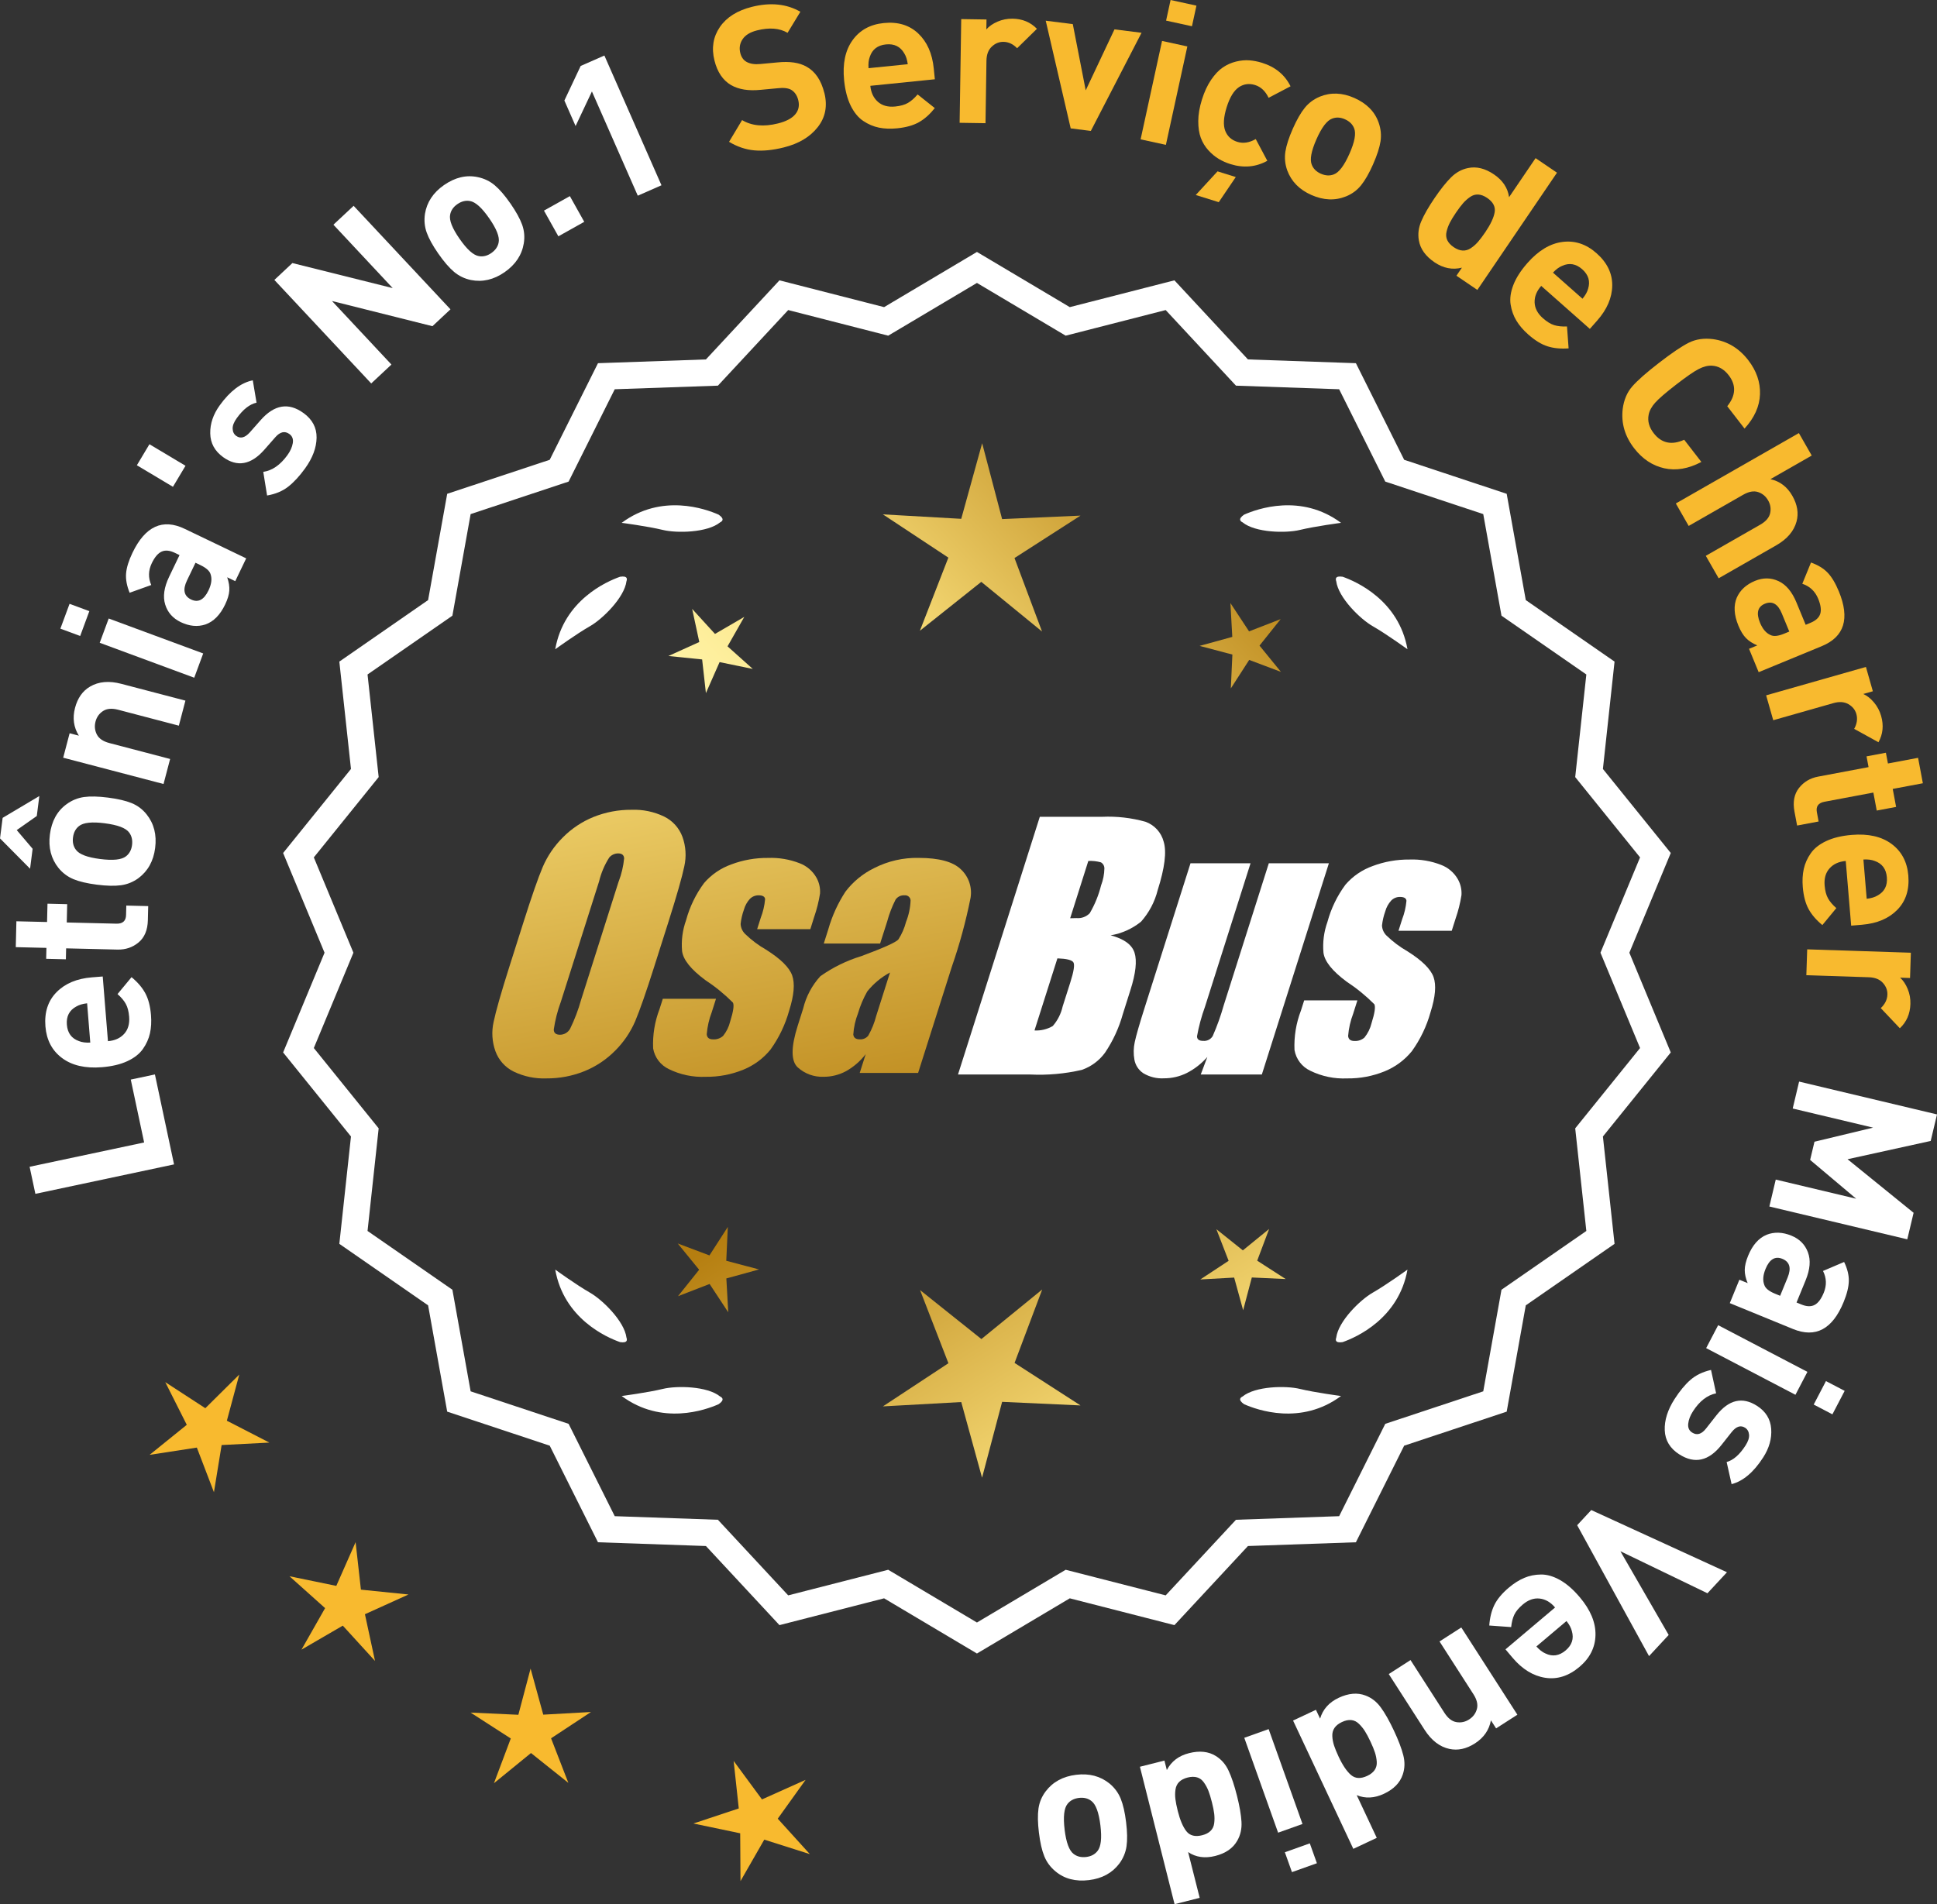 <?xml version="1.0" encoding="UTF-8"?>
<svg id="Layer_2" data-name="Layer 2" xmlns="http://www.w3.org/2000/svg" xmlns:xlink="http://www.w3.org/1999/xlink" viewBox="0 0 175.107 172.182">
  <rect x="0" y="0" width="175.107" height="172.182" fill="#333333" stroke="none"/>
  <defs>
    <style>
      .cls-1 {
        fill: url(#linear-gradient-8);
      }

      .cls-2 {
        fill: url(#linear-gradient-7);
      }

      .cls-3 {
        fill: url(#linear-gradient-5);
      }

      .cls-4 {
        fill: url(#linear-gradient-6);
      }

      .cls-5 {
        fill: url(#linear-gradient-9);
      }

      .cls-6 {
        fill: url(#linear-gradient-4);
      }

      .cls-7 {
        fill: url(#linear-gradient-3);
      }

      .cls-8 {
        fill: url(#linear-gradient-2);
      }

      .cls-9 {
        fill: url(#linear-gradient);
      }

      .cls-10 {
        fill: #f8ba2f;
      }

      .cls-11 {
        fill: #fff;
      }
    </style>
    <linearGradient id="linear-gradient" x1="114.67" y1="195.774" x2="63.245" y2="113.254" gradientUnits="userSpaceOnUse">
      <stop offset="0" stop-color="#f9df7b"/>
      <stop offset=".279" stop-color="#b57e10"/>
      <stop offset=".323" stop-color="#c89d38"/>
      <stop offset=".417" stop-color="#efda86"/>
      <stop offset=".46" stop-color="#fff3a6"/>
      <stop offset=".642" stop-color="#f9df7b"/>
      <stop offset="1" stop-color="#b57e10"/>
    </linearGradient>
    <linearGradient id="linear-gradient-2" x1="127.917" y1="187.518" x2="76.492" y2="104.998" xlink:href="#linear-gradient"/>
    <linearGradient id="linear-gradient-3" x1="149.444" y1="174.102" x2="98.019" y2="91.583" xlink:href="#linear-gradient"/>
    <linearGradient id="linear-gradient-4" x1="49.232" y1="63.723" x2="80.925" y2="234.742" gradientUnits="userSpaceOnUse">
      <stop offset="0" stop-color="#f9df7b"/>
      <stop offset=".279" stop-color="#b57e10"/>
      <stop offset=".284" stop-color="#e5c25b"/>
      <stop offset=".286" stop-color="#f9df7b"/>
      <stop offset=".46" stop-color="#fff3a6"/>
      <stop offset=".642" stop-color="#f9df7b"/>
      <stop offset="1" stop-color="#b57e10"/>
    </linearGradient>
    <linearGradient id="linear-gradient-5" x1="61.74" y1="61.405" x2="93.433" y2="232.424" xlink:href="#linear-gradient-4"/>
    <linearGradient id="linear-gradient-6" x1="74.365" y1="59.066" x2="106.057" y2="230.084" xlink:href="#linear-gradient-4"/>
    <linearGradient id="linear-gradient-7" x1="53.679" y1="113.125" x2="119.455" y2="52.132" xlink:href="#linear-gradient"/>
    <linearGradient id="linear-gradient-8" x1="31.46" y1="89.163" x2="97.236" y2="28.17" xlink:href="#linear-gradient"/>
    <linearGradient id="linear-gradient-9" x1="38.516" y1="96.772" x2="104.292" y2="35.779" xlink:href="#linear-gradient"/>
  </defs>
  <g id="Layer_1-2" data-name="Layer 1">
    <g>
      <g>
        <polygon class="cls-10" points="21.631 124.292 18.562 127.334 14.94 124.977 16.885 128.836 13.524 131.552 17.795 130.895 19.34 134.93 20.035 130.665 24.351 130.443 20.509 128.465 21.631 124.292"/>
        <polygon class="cls-10" points="32.627 143.741 32.147 139.447 30.402 143.4 26.169 142.529 29.389 145.411 27.253 149.167 30.989 146.995 33.902 150.187 32.99 145.963 36.926 144.179 32.627 143.741"/>
        <polygon class="cls-10" points="49.111 155.044 47.965 150.877 46.86 155.055 42.543 154.857 46.175 157.199 44.653 161.244 48.002 158.514 51.379 161.211 49.817 157.182 53.426 154.804 49.111 155.044"/>
        <polygon class="cls-10" points="70.309 164.451 72.827 160.939 68.884 162.708 66.322 159.228 66.786 163.525 62.685 164.886 66.914 165.772 66.942 170.094 69.091 166.345 73.21 167.654 70.309 164.451"/>
      </g>
      <g>
        <path class="cls-11" d="M88.317,149.153l-8.345-4.961-9.405,2.409-6.61-7.111-9.703-.338-4.338-8.685-9.214-3.058-1.716-9.556-7.98-5.53,1.046-9.652-6.098-7.554,3.723-8.967-3.723-8.967,6.098-7.554-1.046-9.652,7.98-5.53,1.716-9.556,9.214-3.058,4.338-8.685,9.703-.338,6.61-7.111,9.405,2.409,8.345-4.961,8.345,4.961,9.405-2.409,6.61,7.111,9.703.338,4.338,8.685,9.214,3.058,1.716,9.556,7.98,5.53-1.046,9.652,6.098,7.554-3.723,8.967,3.723,8.967-6.098,7.554,1.046,9.652-7.98,5.53-1.716,9.556-9.214,3.058-4.338,8.685-9.703.338-6.61,7.111-9.405-2.409-8.345,4.961ZM80.247,142.277l8.07,4.797,8.07-4.797,9.095,2.329,6.392-6.877,9.383-.327,4.195-8.399,8.91-2.957,1.659-9.241,7.716-5.348-1.011-9.334,5.897-7.305-3.6-8.671,3.6-8.671-5.897-7.305,1.011-9.334-7.716-5.348-1.659-9.241-8.91-2.957-4.195-8.399-9.383-.327-6.392-6.877-9.095,2.329-8.07-4.797-8.07,4.797-9.095-2.329-6.392,6.877-9.383.327-4.195,8.399-8.91,2.957-1.659,9.241-7.716,5.348,1.011,9.334-5.897,7.305,3.6,8.671-3.6,8.671,5.897,7.305-1.011,9.334,7.716,5.348,1.659,9.241,8.91,2.957,4.195,8.399,9.383.327,6.392,6.877,9.095-2.329Z"/>
        <path class="cls-11" d="M88.317,149.515l-8.394-4.99-9.459,2.423-6.647-7.152-9.759-.34-4.363-8.735-9.268-3.076-1.726-9.611-8.025-5.562,1.052-9.708-6.134-7.598,3.745-9.018-3.745-9.018,6.134-7.598-1.052-9.708,8.025-5.562,1.726-9.61,9.268-3.076,4.363-8.735,9.759-.34,6.647-7.152,9.459,2.423,8.394-4.99,8.393,4.99,9.459-2.423,6.647,7.152,9.759.34,4.364,8.735,9.267,3.076,1.726,9.61,8.025,5.562-1.052,9.708,6.134,7.598-3.744,9.018,3.744,9.018-6.134,7.598,1.052,9.708-8.025,5.562-1.726,9.611-9.267,3.076-4.364,8.735-9.759.34-6.647,7.152-9.459-2.423-8.393,4.99ZM80.02,143.858l8.298,4.933,8.297-4.933,9.352,2.395,6.571-7.07,9.647-.336,4.313-8.636,9.161-3.041,1.706-9.501,7.934-5.499-1.04-9.597,6.063-7.511-3.701-8.915,3.701-8.915-6.063-7.511,1.04-9.597-7.934-5.499-1.706-9.501-9.161-3.041-4.313-8.636-9.647-.336-6.571-7.07-9.352,2.395-8.297-4.933-8.298,4.933-9.352-2.395-6.571,7.07-9.647.336-4.312,8.636-9.162,3.041-1.706,9.501-7.934,5.499,1.04,9.597-6.063,7.511,3.702,8.915-3.702,8.915,6.063,7.511-1.04,9.597,7.934,5.498,1.706,9.501,9.162,3.041,4.312,8.636,9.647.336,6.571,7.07,9.352-2.395ZM88.317,147.436l-8.118-4.826-9.148,2.343-6.43-6.918-9.438-.329-4.221-8.448-8.963-2.975-1.669-9.295-7.763-5.38,1.018-9.389-5.933-7.348,3.622-8.722-3.622-8.722,5.933-7.348-1.018-9.389,7.763-5.38,1.669-9.295,8.963-2.975,4.221-8.449,9.438-.329,6.43-6.918,9.148,2.344,8.118-4.826,8.117,4.826,9.148-2.344,6.43,6.918,9.438.329,4.221,8.449,8.964,2.975,1.668,9.295,7.763,5.38-1.018,9.389,5.933,7.349-3.622,8.722,3.622,8.722-5.933,7.349,1.018,9.389-7.763,5.38-1.668,9.295-8.964,2.975-4.221,8.448-9.438.329-6.43,6.918-9.148-2.343-8.117,4.826ZM80.295,141.943l8.022,4.769,8.021-4.769,9.041,2.315,6.354-6.836,9.327-.325,4.17-8.349,8.858-2.94,1.648-9.186,7.671-5.316-1.006-9.278,5.862-7.262-3.579-8.619,3.579-8.619-5.862-7.262,1.006-9.278-7.671-5.316-1.648-9.186-8.858-2.94-4.17-8.349-9.327-.325-6.354-6.836-9.041,2.316-8.021-4.769-8.022,4.769-9.041-2.316-6.354,6.836-9.327.325-4.17,8.349-8.857,2.94-1.649,9.186-7.671,5.316,1.006,9.278-5.862,7.262,3.579,8.619-3.579,8.619,5.862,7.262-1.006,9.278,7.671,5.316,1.649,9.186,8.857,2.94,4.17,8.349,9.327.325,6.354,6.836,9.041-2.315Z"/>
      </g>
      <g>
        <polygon class="cls-9" points="65.655 114.003 65.796 110.942 64.135 113.518 61.267 112.438 63.203 114.814 61.29 117.207 64.148 116.1 65.833 118.659 65.663 115.6 68.618 114.787 65.655 114.003"/>
        <polygon class="cls-8" points="94.217 116.599 88.718 121.081 83.175 116.653 85.738 123.268 79.814 127.17 86.897 126.777 88.779 133.617 90.593 126.759 97.68 127.083 91.718 123.239 94.217 116.599"/>
        <polygon class="cls-7" points="113.652 113.993 114.731 111.126 112.356 113.061 109.962 111.149 111.069 114.006 108.51 115.692 111.57 115.522 112.382 118.476 113.166 115.514 116.227 115.654 113.652 113.993"/>
      </g>
      <g>
        <path class="cls-11" d="M112.325,126.278c-.114.057-.184.124-.207.201-.001.001-.002.002-.003.003.001 0.0.001 0.0.002.001-.036.131.066.291.35.488,1.179.524,5.149,1.947,8.764-.74,0,0-2.348-.308-3.726-.643-1.249-.304-4.027-.256-5.179.691Z"/>
        <path class="cls-11" d="M120.785,121.24c0.0.001-0.0.003,0,.004.001-0.0.001-0.0.002-.001.063.12.248.166.589.115,1.217-.428,5.08-2.121,5.862-6.557,0,0-1.918,1.389-3.15,2.091-1.117.637-3.103,2.579-3.29,4.059-.043.12-.049.217-.013.288Z"/>
      </g>
      <g>
        <path class="cls-11" d="M65.106,126.278c.114.057.184.124.207.201.001.001.002.002.003.003-.001 0-.001 0-.002.001.036.131-.066.291-.35.488-1.179.524-5.149,1.947-8.764-.74,0,0,2.348-.308,3.726-.643,1.249-.304,4.027-.256,5.179.691Z"/>
        <path class="cls-11" d="M56.646,121.24c-0.0.001 0.0.003,0,.004-.001-0-.001-0-.002-.001-.063.12-.248.166-.589.115-1.217-.428-5.08-2.121-5.862-6.557,0,0,1.918,1.389,3.15,2.091,1.117.637,3.103,2.579,3.29,4.059.043.12.049.217.013.288Z"/>
      </g>
      <g>
        <path class="cls-11" d="M65.106,47.23c.114-.057.184-.124.207-.201.001-.001.002-.002.003-.003-.001-0-.001-0-.002-.001.036-.131-.066-.291-.35-.488-1.179-.524-5.149-1.947-8.764.74,0,0,2.348.308,3.726.643,1.249.304,4.027.256,5.179-.691Z"/>
        <path class="cls-11" d="M56.646,52.269c-0-.001 0-.003,0-.004-.001 0-.001 0-.002.001-.063-.12-.248-.166-.589-.115-1.217.428-5.08,2.121-5.862,6.557,0,0,1.918-1.389,3.15-2.091,1.117-.637,3.103-2.579,3.29-4.059.043-.12.049-.217.013-.288Z"/>
      </g>
      <g>
        <path class="cls-11" d="M112.325,47.23c-.114-.057-.184-.124-.207-.201-.001-.001-.002-.002-.003-.003.001-0.0.001-0.0.002-.001-.036-.131.066-.291.35-.488,1.179-.524,5.149-1.947,8.764.74,0,0-2.348.308-3.726.643-1.249.304-4.027.256-5.179-.691Z"/>
        <path class="cls-11" d="M120.785,52.269c0-.001-0-.003,0-.004.001 0.0.001 0.0.002.001.063-.12.248-.166.589-.115,1.217.428,5.08,2.121,5.862,6.557,0,0-1.918-1.389-3.15-2.091-1.117-.637-3.103-2.579-3.29-4.059-.043-.12-.049-.217-.013-.288Z"/>
      </g>
      <g id="Group_4" data-name="Group 4">
        <g id="Group_1" data-name="Group 1">
          <path id="Path_1" data-name="Path 1" class="cls-6" d="M59.158,87.361c-.743,2.341-1.321,3.999-1.734,4.975-.429.998-1.045,1.904-1.814,2.67-.793.803-1.741,1.435-2.787,1.858-1.09.438-2.256.658-3.431.648-1.017.039-2.027-.171-2.945-.611-.769-.376-1.363-1.035-1.657-1.839-.308-.854-.365-1.778-.165-2.663.198-.958.677-2.638,1.438-5.039l1.265-3.987c.743-2.341,1.321-3.999,1.734-4.975.429-.998,1.045-1.904,1.814-2.67.793-.803,1.741-1.435,2.787-1.858,1.091-.437,2.256-.656,3.431-.646,1.017-.039,2.027.171,2.945.611.768.377,1.362,1.036,1.657,1.84.308.854.365,1.778.165,2.663-.198.958-.677,2.637-1.438,5.037l-1.266,3.986ZM55.932,79.703c.255-.669.42-1.369.49-2.082-.014-.303-.197-.454-.548-.454-.305.003-.593.136-.794.366-.426.665-.737,1.397-.922,2.166l-3.456,10.883c-.3.811-.515,1.65-.64,2.506,0,.319.194.476.565.476.383-.001.734-.212.915-.548.408-.836.739-1.708.988-2.604l3.398-10.71.003.003Z"/>
          <path id="Path_2" data-name="Path 2" class="cls-3" d="M73.256,84.019h-4.81l.329-1.035c.208-.538.339-1.102.391-1.676-.018-.234-.216-.351-.592-.351-.295-.003-.578.115-.785.325-.254.277-.438.611-.538.973-.15.416-.25.849-.298,1.289.015.339.158.661.399.9.569.552,1.206,1.031,1.894,1.425,1.317.827,2.106,1.604,2.367,2.33.259.728.172,1.789-.271,3.182-.35,1.263-.919,2.454-1.683,3.518-.654.81-1.504,1.439-2.469,1.829-1.077.439-2.23.656-3.393.64-1.148.051-2.29-.186-3.322-.691-.755-.353-1.289-1.052-1.43-1.873-.055-1.217.143-2.433.582-3.57l.293-.922h4.808l-.384,1.21c-.246.642-.398,1.316-.454,2.001.022.307.216.461.574.461.33.02.655-.092.903-.311.308-.381.527-.826.64-1.302.289-.911.373-1.482.251-1.712-.764-.766-1.605-1.451-2.509-2.045-1.291-.958-1.987-1.829-2.088-2.612-.083-.943.039-1.893.359-2.784.329-1.218.883-2.363,1.634-3.376.659-.761,1.503-1.338,2.45-1.676,1.062-.401,2.19-.6,3.325-.589.978-.037,1.953.127,2.864.483.631.24,1.16.689,1.498,1.273.258.444.376.955.34,1.467-.114.719-.291,1.427-.53,2.114l-.348,1.111v-.008Z"/>
          <path id="Path_3" data-name="Path 3" class="cls-4" d="M79.566,85.318h-5.095l.406-1.28c.343-1.213.869-2.366,1.559-3.42.686-.899,1.573-1.626,2.59-2.122,1.245-.636,2.629-.953,4.027-.922,1.836,0,3.11.347,3.822,1.042.696.657,1.021,1.616.867,2.561-.422,2.122-.99,4.212-1.701,6.255l-3.043,9.588h-5.279l.542-1.701c-.481.626-1.083,1.149-1.771,1.536-.626.339-1.326.515-2.038.512-.862.033-1.703-.275-2.341-.856-.611-.57-.611-1.82,0-3.75l.498-1.571c.264-1.09.8-2.096,1.558-2.923,1.131-.798,2.383-1.411,3.707-1.814,2.019-.75,3.134-1.252,3.343-1.508.313-.488.546-1.023.691-1.584.247-.621.386-1.28.41-1.948-.017-.269-.248-.473-.517-.457-.011.001-.021.002-.032.003-.317-.024-.622.121-.805.381-.322.631-.577,1.295-.761,1.979l-.638,1.997ZM80.457,87.937c-.793.427-1.493,1.009-2.056,1.712-.356.627-.637,1.293-.838,1.986-.24.612-.383,1.257-.424,1.913.033.285.223.432.582.432.297.022.586-.104.772-.337.316-.559.557-1.156.717-1.778l1.247-3.928Z"/>
        </g>
        <g id="Group_3" data-name="Group 3">
          <path id="Path_7" data-name="Path 7" class="cls-11" d="M93.993,73.857h5.641c1.319-.059,2.639.092,3.91.446.817.29,1.437.967,1.654,1.807.278.907.098,2.367-.542,4.379-.264,1.057-.78,2.035-1.503,2.849-.794.644-1.742,1.07-2.751,1.236,1.207.319,1.928.841,2.162,1.576s.11,1.862-.373,3.376l-.684,2.162c-.345,1.246-.89,2.429-1.613,3.501-.526.72-1.258,1.262-2.1,1.554-1.523.352-3.088.492-4.649.417h-6.541l7.396-23.304h-.007ZM95.592,86.655l-2.073,6.522c.579.032,1.154-.108,1.654-.402.44-.507.747-1.115.893-1.771l.691-2.173c.318-.999.411-1.603.278-1.814-.132-.212-.611-.329-1.445-.359l.003-.004ZM98.386,77.847l-1.642,5.183c.245-.011.435-.014.57-.014.446.042.887-.119,1.2-.44.459-.785.804-1.631,1.024-2.513.188-.49.289-1.008.3-1.532.004-.229-.116-.442-.314-.556-.368-.102-.75-.144-1.131-.126l-.007-.002Z"/>
          <path id="Path_8" data-name="Path 8" class="cls-11" d="M120.133,78.06l-6.061,19.1h-5.523l.596-1.588c-.519.596-1.147,1.088-1.851,1.449-.638.318-1.342.484-2.056.483-.66.041-1.318-.12-1.885-.461-.422-.281-.712-.723-.801-1.222-.094-.527-.084-1.068.03-1.591.114-.552.428-1.65.951-3.288l4.09-12.884h5.428l-4.126,12.997c-.313.861-.551,1.747-.713,2.648,0,.278.183.417.56.417.344.031.676-.137.856-.432.396-.901.729-1.829.995-2.776l4.079-12.854h5.428l.003.003Z"/>
          <path id="Path_9" data-name="Path 9" class="cls-11" d="M131.235,84.165h-4.81l.329-1.035c.208-.538.339-1.102.391-1.676-.018-.234-.216-.351-.592-.351-.295-.003-.578.115-.784.325-.254.277-.438.611-.538.973-.15.416-.249.848-.297,1.287.015.339.158.661.399.9.569.553,1.205,1.032,1.893,1.426,1.317.827,2.106,1.604,2.367,2.33.259.728.172,1.789-.271,3.182-.35,1.263-.919,2.454-1.683,3.518-.654.809-1.504,1.439-2.469,1.829-1.077.439-2.23.656-3.393.64-1.148.051-2.29-.186-3.322-.691-.755-.353-1.289-1.052-1.43-1.873-.055-1.217.143-2.433.582-3.57l.293-.922h4.81l-.384,1.211c-.246.642-.398,1.316-.454,2.001.022.307.216.461.574.461.33.02.655-.092.903-.311.308-.381.527-.826.64-1.302.289-.911.373-1.482.251-1.712-.764-.766-1.605-1.451-2.509-2.045-1.291-.958-1.987-1.829-2.088-2.612-.083-.943.039-1.893.359-2.784.329-1.218.883-2.363,1.634-3.376.659-.761,1.503-1.338,2.45-1.676,1.062-.401,2.19-.6,3.325-.589.978-.037,1.953.127,2.864.483.632.239,1.163.689,1.503,1.273.258.444.376.955.34,1.467-.114.719-.291,1.427-.53,2.114l-.351,1.108-.004-.005Z"/>
        </g>
      </g>
      <g>
        <path class="cls-11" d="M14.005,97.154l1.729,8.134-12.536,2.663-.521-2.447,10.353-2.199-1.208-5.687,2.184-.464Z"/>
        <path class="cls-11" d="M9.287,88.297l.472,5.849c.621-.05,1.108-.27,1.464-.659.353-.39.504-.907.452-1.553-.038-.479-.14-.865-.302-1.159-.161-.294-.41-.59-.748-.888l1.267-1.529c.557.461.972.948,1.247,1.462.276.513.446,1.171.511,1.972.049.598.017,1.145-.093,1.642-.111.497-.323.968-.636,1.415-.313.447-.784.815-1.41,1.106-.627.291-1.396.473-2.305.546-1.494.12-2.693-.156-3.597-.83-.903-.674-1.403-1.627-1.503-2.859-.103-1.28.232-2.312,1.007-3.096.773-.785,1.836-1.231,3.188-1.34l.986-.079ZM7.875,90.721c-.405.045-.734.144-.988.296-.621.339-.903.885-.842,1.639.06.754.425,1.248,1.094,1.483.274.111.615.156,1.022.135l-.286-3.553Z"/>
        <path class="cls-11" d="M13.398,81.933l-.031,1.278c-.021.888-.302,1.556-.839,2.005-.539.449-1.176.665-1.907.648l-4.643-.111-.023.99-1.781-.043.023-.99-2.771-.066.056-2.339,2.772.066.039-1.656,1.781.043-.039,1.655,4.497.108c.565.014.854-.25.865-.79l.021-.846,1.979.047Z"/>
        <path class="cls-11" d="M3.555,71.982l-.229,1.804-1.813,1.274,1.436,1.689-.23,1.803-2.717-2.742.237-1.857,3.317-1.972ZM9.762,72.121c.893.114,1.606.281,2.141.5.535.22.985.558,1.35,1.016.668.835.925,1.848.773,3.038-.15,1.179-.653,2.088-1.509,2.729-.48.35-1.007.564-1.579.642-.572.078-1.3.061-2.181-.051-.881-.113-1.585-.278-2.114-.497-.527-.219-.981-.558-1.357-1.017-.667-.835-.927-1.842-.776-3.02.155-1.214.659-2.13,1.512-2.747.48-.35,1.004-.564,1.57-.643.566-.079,1.291-.062,2.171.05ZM9.466,74.442c-1.154-.147-1.927-.064-2.318.249-.309.239-.492.584-.549,1.037-.057.441.034.815.273,1.124.3.401,1.026.676,2.183.823,1.166.149,1.943.067,2.335-.246.309-.239.491-.579.547-1.019.058-.452-.032-.833-.271-1.142-.3-.401-1.032-.676-2.199-.825Z"/>
        <path class="cls-11" d="M16.762,63.354l-.594,2.263-5.483-1.438c-.569-.149-1.025-.111-1.371.115-.345.226-.57.542-.678.948-.108.418-.068.81.121,1.176.189.366.567.624,1.137.773l5.485,1.438-.595,2.263-9.071-2.378.581-2.211.835.219c-.471-.756-.587-1.593-.347-2.51.234-.894.688-1.538,1.363-1.932.776-.454,1.716-.536,2.817-.247l5.799,1.52Z"/>
        <path class="cls-11" d="M8.077,55.261l-.829,2.246-1.79-.662.83-2.245,1.789.662ZM18.37,59.086l-.811,2.195-8.544-3.159.812-2.195,8.542,3.159Z"/>
        <path class="cls-11" d="M22.256,50.489l-.989,2.061-.729-.351c.15.432.215.833.191,1.201-.023.368-.15.79-.379,1.266-.45.941-1.045,1.542-1.781,1.8-.71.232-1.455.16-2.233-.213-.714-.343-1.182-.873-1.403-1.591-.221-.718-.103-1.553.354-2.506l.942-1.964-.422-.203c-.465-.223-.862-.261-1.193-.113-.33.148-.628.497-.893,1.049-.317.66-.334,1.318-.049,1.973l-1.953.7c-.257-.629-.364-1.21-.322-1.742.042-.532.235-1.155.577-1.869,1.153-2.402,2.726-3.125,4.716-2.17l5.566,2.671ZM18.127,51.103l-.454-.218-.771,1.607c-.399.833-.274,1.405.374,1.717.639.307,1.163.032,1.573-.822.264-.552.33-1.033.194-1.445-.08-.304-.387-.584-.916-.839Z"/>
        <path class="cls-11" d="M16.77,42.117l-1.136,1.901-3.261-1.948,1.136-1.901,3.261,1.948Z"/>
        <path class="cls-11" d="M27.428,37.34c.807.584,1.205,1.329,1.192,2.238-.014.909-.36,1.835-1.042,2.779-.505.7-1.015,1.25-1.525,1.651-.512.4-1.147.666-1.908.797l-.345-2.136c.813-.122,1.54-.626,2.181-1.511.267-.37.429-.733.488-1.091.059-.357-.043-.631-.307-.821-.418-.302-.845-.203-1.28.297l-1.002,1.141c-1.2,1.354-2.437,1.57-3.712.649-.758-.548-1.146-1.261-1.162-2.14-.018-.878.269-1.726.859-2.543.935-1.294,1.932-2.047,2.987-2.26l.339,2.021c-.614.134-1.21.599-1.786,1.397-.261.36-.385.681-.373.963.011.282.117.496.322.644.38.274.788.17,1.226-.313l.981-1.112c1.235-1.402,2.524-1.619,3.866-.648Z"/>
        <path class="cls-11" d="M40.723,27.97l-1.63,1.525-9.08-2.277,5.373,5.745-1.827,1.709-8.756-9.36,1.631-1.525,9.067,2.264-5.359-5.732,1.826-1.709,8.755,9.36Z"/>
        <path class="cls-11" d="M46.141,18.396c.513.74.865,1.381,1.062,1.925.194.544.243,1.105.148,1.683-.174,1.056-.753,1.925-1.738,2.61-.977.677-1.988.913-3.038.707-.581-.123-1.093-.37-1.534-.743-.441-.373-.915-.924-1.422-1.653-.506-.729-.855-1.363-1.047-1.902-.191-.539-.243-1.102-.154-1.69.173-1.055.748-1.921,1.723-2.599,1.006-.698,2.022-.937,3.053-.717.581.122,1.092.367,1.529.735.438.368.91.916,1.418,1.646ZM44.218,19.731c-.664-.956-1.242-1.474-1.738-1.555-.384-.069-.763.026-1.137.286-.365.253-.582.572-.651.956-.097.491.186,1.215.85,2.171.671.967,1.254,1.49,1.747,1.57.385.069.76-.023,1.124-.276.374-.26.597-.582.666-.967.098-.491-.189-1.219-.86-2.186Z"/>
        <path class="cls-11" d="M52.817,20.058l-2.34,1.31-1.302-2.324,2.341-1.31,1.301,2.324Z"/>
        <path class="cls-11" d="M59.799,16.752l-2.143.943-4.146-9.425-1.476,3.127-1.014-2.307,1.474-3.127,2.143-.942,5.161,11.731Z"/>
        <path class="cls-10" d="M74.525,8.407c.294,1.176.094,2.206-.601,3.091-.694.885-1.717,1.496-3.067,1.833-.99.248-1.877.336-2.661.266s-1.547-.328-2.289-.773l1.179-1.965c.873.524,1.955.625,3.248.302.722-.18,1.238-.451,1.551-.814.31-.362.403-.794.279-1.294-.107-.431-.323-.742-.642-.934-.274-.154-.683-.201-1.224-.14l-1.541.144c-1.086.111-1.975-.032-2.667-.428-.739-.433-1.24-1.174-1.501-2.222-.283-1.129-.12-2.138.486-3.025.607-.887,1.575-1.497,2.9-1.829,1.677-.419,3.136-.271,4.38.445l-1.157,1.904c-.725-.425-1.646-.498-2.764-.219-.617.155-1.052.421-1.304.799s-.32.794-.206,1.248c.093.373.282.641.571.803.328.178.746.24,1.253.188l1.541-.144c1.096-.113,1.97.015,2.619.384.789.434,1.327,1.227,1.615,2.379Z"/>
        <path class="cls-10" d="M84.515,7.168l-5.837.592c.063.621.293,1.104.689,1.45.396.346.918.486,1.562.421.478-.048.861-.156,1.152-.325s.581-.424.872-.767l1.554,1.235c-.449.564-.928.99-1.436,1.276-.508.287-1.161.47-1.96.552-.597.06-1.145.041-1.644-.06s-.976-.302-1.428-.606c-.453-.304-.832-.766-1.137-1.386-.303-.621-.501-1.385-.593-2.292-.151-1.492.101-2.697.756-3.613.654-.917,1.596-1.438,2.826-1.562,1.277-.13,2.316.184,3.117.941.8.758,1.269,1.811,1.404,3.16l.1.985ZM82.062,5.806c-.053-.405-.157-.732-.316-.981-.352-.615-.904-.885-1.656-.809-.752.076-1.238.451-1.46,1.125-.105.276-.143.618-.113,1.024l3.546-.359Z"/>
        <path class="cls-10" d="M93.739,2.606l-1.79,1.755c-.366-.378-.778-.57-1.233-.577-.396-.006-.749.139-1.06.434-.312.295-.47.719-.479,1.271l-.086,5.651-2.34-.036.145-9.377,2.285.035-.014.9c.243-.284.581-.519,1.01-.705.429-.185.883-.274,1.363-.267.888.014,1.621.319,2.199.916Z"/>
        <path class="cls-10" d="M103.197,2.964l-4.584,8.875-1.821-.23-2.257-9.737,2.447.309,1.168,5.989,2.6-5.514,2.447.308Z"/>
        <path class="cls-10" d="M105.398,13.098l-2.286-.498,1.939-8.899,2.286.499-1.939,8.899ZM107.754,2.374l-2.338-.51.406-1.864,2.338.51-.406,1.864Z"/>
        <path class="cls-10" d="M111.716,16.008l-1.539,2.273-2.079-.648,1.968-2.139,1.65.515ZM114.567,14.54c-1.032.57-2.144.67-3.336.298-.378-.118-.73-.275-1.06-.472-.329-.197-.64-.457-.936-.781-.294-.324-.521-.697-.679-1.117-.158-.42-.234-.928-.231-1.524.002-.596.114-1.243.332-1.942.218-.698.495-1.294.83-1.787.337-.492.687-.864,1.055-1.114.367-.25.765-.428,1.193-.533.429-.105.834-.142,1.214-.112.38.03.759.104,1.138.222,1.202.375,2.062,1.083,2.58,2.125l-1.984,1.041c-.288-.605-.696-.99-1.224-1.155-.526-.164-1.012-.102-1.454.188-.46.309-.831.916-1.114,1.821-.285.917-.327,1.633-.122,2.149.198.49.562.816,1.089.981.527.164,1.081.08,1.663-.254l1.046,1.966Z"/>
        <path class="cls-10" d="M124.134,14.845c-.363.823-.729,1.46-1.091,1.909-.363.45-.816.784-1.358,1.003-.991.401-2.036.359-3.133-.126-1.087-.48-1.814-1.223-2.185-2.226-.198-.56-.254-1.125-.166-1.696.09-.571.313-1.263.673-2.075.359-.812.719-1.44,1.08-1.885.359-.444.814-.781,1.363-1.011.989-.401,2.029-.362,3.114.119,1.119.495,1.854,1.24,2.202,2.233.197.56.253,1.123.169,1.688-.088.566-.311,1.255-.669,2.066ZM121.993,13.899c.472-1.064.612-1.828.424-2.293-.141-.364-.42-.638-.837-.823-.405-.18-.792-.199-1.154-.058-.471.173-.94.791-1.412,1.856-.476,1.075-.619,1.845-.43,2.309.139.364.413.636.818.816.418.184.809.206,1.173.065.469-.173.942-.796,1.418-1.872Z"/>
        <path class="cls-10" d="M133.555,26.216l-1.891-1.284.495-.729c-.857.216-1.683.053-2.477-.486-.814-.553-1.286-1.214-1.416-1.984-.102-.577-.027-1.157.225-1.74.251-.584.65-1.278,1.196-2.082.539-.794,1.033-1.416,1.483-1.865s.962-.732,1.535-.85c.764-.163,1.548.028,2.351.574.795.539,1.249,1.226,1.366,2.059l2.396-3.529,1.936,1.315-7.2,10.602ZM134.259,21.015c.492-.724.779-1.334.861-1.83s-.144-.925-.68-1.289c-.279-.189-.546-.291-.805-.306-.257-.016-.502.057-.734.218-.233.161-.444.349-.632.562s-.403.498-.646.855c-.242.357-.429.663-.558.916s-.226.52-.294.801c-.067.281-.046.538.063.772s.304.445.582.634c.278.189.545.291.804.306.258.015.505-.055.743-.213.237-.158.453-.348.649-.571.194-.223.409-.508.646-.856Z"/>
        <path class="cls-10" d="M143.724,29.739l-4.396-3.887c-.413.468-.613.964-.597,1.49.016.526.266,1.004.751,1.433.359.318.7.527,1.021.626s.705.139,1.155.12l.146,1.98c-.72.053-1.356-.01-1.911-.188-.556-.178-1.134-.534-1.736-1.066-.449-.397-.807-.813-1.071-1.248s-.439-.921-.523-1.46c-.085-.539-.001-1.13.247-1.775.251-.645.677-1.308,1.281-1.992.993-1.124,2.049-1.756,3.166-1.897,1.118-.141,2.14.198,3.066,1.016.962.851,1.438,1.827,1.424,2.928-.013,1.102-.469,2.161-1.367,3.176l-.655.742ZM143.059,27.013c.261-.313.43-.613.506-.898.213-.676.036-1.265-.529-1.766-.566-.5-1.172-.604-1.818-.309-.273.11-.55.314-.828.612l2.67,2.36Z"/>
        <path class="cls-10" d="M153.806,41.77c-1.175.62-2.294.81-3.358.572-1.064-.239-1.972-.842-2.72-1.81-.837-1.082-1.182-2.264-1.035-3.546.105-.825.394-1.507.865-2.045.471-.539,1.28-1.252,2.43-2.14,1.147-.888,2.042-1.492,2.682-1.813.641-.32,1.372-.427,2.197-.322,1.276.18,2.333.812,3.171,1.894.749.968,1.105,1.997,1.067,3.088-.036,1.09-.503,2.126-1.397,3.106l-1.562-2.022c.781-.969.824-1.905.127-2.806-.418-.541-.922-.828-1.508-.86-.364-.021-.762.078-1.191.297-.432.219-1.115.691-2.055,1.418s-1.57,1.271-1.89,1.632c-.321.361-.517.721-.587,1.08-.117.575.035,1.133.452,1.675.705.911,1.625,1.11,2.76.596l1.553,2.008Z"/>
        <path class="cls-10" d="M155.369,52.29l-1.163-2.031,4.922-2.816c.509-.292.809-.639.896-1.042.089-.403.028-.787-.182-1.151-.215-.375-.517-.627-.908-.756-.393-.128-.843-.046-1.353.246l-4.922,2.816-1.162-2.031,11.124-6.365,1.161,2.031-3.733,2.136c.854.188,1.515.689,1.979,1.501.459.802.585,1.58.381,2.333-.237.868-.85,1.585-1.839,2.151l-5.201,2.977Z"/>
        <path class="cls-10" d="M158.985,60.78l-.871-2.113.748-.309c-.423-.176-.764-.396-1.022-.659-.258-.264-.487-.64-.688-1.128-.397-.965-.447-1.808-.146-2.529.302-.683.853-1.189,1.65-1.518.733-.302,1.439-.295,2.122.021.682.315,1.224.962,1.626,1.938l.831,2.014.434-.179c.476-.197.771-.467.882-.812.11-.345.049-.8-.185-1.365-.278-.677-.758-1.128-1.436-1.355l.785-1.921c.64.229,1.144.538,1.512.925.367.387.701.947,1.004,1.679,1.016,2.463.503,4.115-1.538,4.957l-5.707,2.354ZM161.287,57.299l.466-.192-.679-1.647c-.352-.854-.862-1.144-1.527-.869-.654.27-.801.843-.439,1.72.233.565.548.935.945,1.109.28.144.691.104,1.234-.12Z"/>
        <path class="cls-10" d="M169.815,67.115l-2.196-1.209c.256-.459.321-.909.197-1.347-.109-.381-.349-.677-.722-.889-.372-.212-.824-.243-1.354-.092l-5.437,1.547-.642-2.25,9.021-2.568.626,2.199-.865.246c.343.152.665.406.966.764.301.357.518.767.649,1.228.242.854.161,1.644-.243,2.371Z"/>
        <path class="cls-10" d="M162.46,74.648l-.236-1.256c-.164-.873-.03-1.585.404-2.137.433-.552,1.01-.895,1.729-1.03l4.563-.859-.183-.973,1.75-.329.185.973,2.725-.512.432,2.299-2.724.513.306,1.627-1.751.329-.306-1.627-4.423.832c-.554.104-.782.422-.682.952l.156.832-1.946.366Z"/>
        <path class="cls-10" d="M167.348,83.7l-.49-5.848c-.623.052-1.109.274-1.461.665-.354.391-.503.909-.448,1.555.04.478.141.864.305,1.157.163.294.413.589.752.885l-1.263,1.533c-.557-.459-.974-.945-1.251-1.458-.278-.513-.45-1.17-.518-1.971-.051-.598-.021-1.145.088-1.642s.319-.969.631-1.417c.311-.448.78-.818,1.406-1.111.626-.294,1.393-.478,2.302-.554,1.494-.125,2.694.147,3.6.818.905.671,1.409,1.622,1.513,2.854.107,1.279-.225,2.313-.995,3.1-.771.787-1.831,1.237-3.184,1.351l-.986.083ZM168.752,81.271c.405-.046.733-.146.986-.3.621-.341.9-.888.837-1.642-.063-.753-.43-1.247-1.1-1.479-.274-.11-.615-.153-1.021-.131l.298,3.552Z"/>
        <path class="cls-10" d="M171.748,92.978l-1.724-1.821c.384-.36.583-.768.599-1.224.012-.396-.126-.751-.417-1.067-.289-.316-.71-.482-1.262-.5l-5.648-.184.076-2.339,9.372.305-.074,2.285-.899-.029c.28.249.509.59.687,1.022.178.432.261.888.244,1.368-.029.887-.347,1.615-.953,2.184Z"/>
        <path class="cls-11" d="M159.952,109.095l.578-2.434,7.269,1.73-4.161-3.507.392-1.646,5.298-1.274-7.266-1.729.579-2.434,12.467,2.968-.571,2.399-7.517,1.652,5.972,4.844-.572,2.399-12.467-2.968Z"/>
        <path class="cls-11" d="M156.375,117.833l.866-2.116.75.307c-.177-.423-.265-.818-.264-1.187.003-.369.104-.798.304-1.286.396-.966.953-1.6,1.674-1.901.695-.273,1.442-.245,2.241.082.734.3,1.231.802,1.493,1.506.264.704.195,1.545-.205,2.522l-.825,2.015.433.178c.477.196.877.21,1.198.043.321-.167.597-.533.829-1.1.277-.677.255-1.335-.067-1.973l1.909-.813c.294.613.436,1.186.424,1.72-.011.533-.166,1.167-.467,1.9-1.01,2.465-2.537,3.279-4.58,2.442l-5.713-2.34ZM160.46,116.978l.466.191.676-1.649c.351-.855.192-1.419-.474-1.692-.656-.268-1.163.036-1.522.914-.232.566-.268,1.05-.108,1.453.098.299.419.561.963.783Z"/>
        <path class="cls-11" d="M154.239,121.9l1.084-2.073,8.07,4.221-1.083,2.073-8.071-4.22ZM163.961,127.004l1.108-2.122,1.691.884-1.108,2.122-1.691-.884Z"/>
        <path class="cls-11" d="M151.808,131.507c-.838-.538-1.275-1.262-1.312-2.17-.038-.908.259-1.852.887-2.831.468-.727.944-1.304,1.434-1.732.488-.427,1.109-.728,1.862-.901l.46,2.114c-.806.167-1.504.71-2.094,1.629-.246.384-.39.756-.428,1.116-.039.36.078.628.352.802.433.279.854.156,1.261-.366l.938-1.194c1.123-1.417,2.347-1.701,3.67-.852.788.505,1.214,1.196,1.279,2.072.064.876-.175,1.738-.72,2.586-.862,1.343-1.815,2.149-2.859,2.42l-.448-2c.605-.167,1.175-.664,1.706-1.492.24-.374.347-.701.32-.982-.026-.281-.146-.489-.357-.625-.395-.253-.796-.126-1.207.38l-.919,1.164c-1.156,1.468-2.432,1.755-3.825.86Z"/>
        <path class="cls-11" d="M149.075,149.75l-6.497-11.836,1.274-1.371,12.269,5.625-1.765,1.899-7.87-3.8,4.365,7.571-1.776,1.912Z"/>
        <path class="cls-11" d="M136.097,149.14l4.483-3.786c-.402-.477-.865-.746-1.388-.807-.524-.061-1.032.117-1.527.535-.367.31-.622.616-.768.919-.145.303-.24.678-.286,1.125l-1.98-.142c.053-.719.207-1.341.464-1.864s.692-1.044,1.307-1.563c.458-.387.922-.68,1.39-.879s.975-.301,1.521-.306c.545-.005,1.118.162,1.72.503.602.34,1.195.859,1.784,1.555.968,1.146,1.44,2.282,1.417,3.409-.022,1.127-.505,2.088-1.449,2.886-.981.828-2.016,1.156-3.104.984-1.089-.173-2.07-.777-2.945-1.813l-.639-.757ZM138.891,148.878c.272.304.545.514.815.631.639.309,1.246.22,1.824-.268.577-.487.767-1.072.568-1.753-.069-.287-.23-.59-.485-.909l-2.723,2.3Z"/>
        <path class="cls-11" d="M125.545,151.373l1.968-1.265,3.065,4.77c.318.494.681.775,1.088.842.406.067.786-.013,1.139-.24.364-.233.6-.549.708-.947.108-.398.004-.844-.314-1.338l-3.064-4.77,1.968-1.265,5.07,7.889-1.924,1.236-.467-.727c-.164.876-.646,1.57-1.443,2.083-.777.5-1.548.666-2.311.501-.878-.192-1.625-.767-2.242-1.726l-3.24-5.042Z"/>
        <path class="cls-11" d="M116.894,155.578l2.068-.972.376.798c.251-.847.812-1.475,1.68-1.883.891-.418,1.701-.487,2.429-.206.549.206,1.01.567,1.382,1.081.375.513.77,1.21,1.182,2.09.408.869.691,1.611.848,2.227.157.616.14,1.2-.051,1.754-.249.74-.813,1.317-1.694,1.73-.868.408-1.69.449-2.466.125l1.813,3.861-2.119.995-5.447-11.6ZM121.008,158.835c.373.793.751,1.351,1.135,1.674.385.323.87.347,1.456.072.305-.143.528-.321.674-.535.145-.214.207-.462.187-.744-.02-.282-.073-.559-.161-.829-.086-.271-.222-.601-.406-.992-.183-.391-.352-.707-.504-.946-.152-.24-.331-.46-.539-.662-.207-.201-.439-.314-.696-.339-.257-.025-.538.034-.841.177-.305.143-.53.321-.675.535-.144.214-.209.463-.195.748.014.285.068.568.16.849.093.281.229.612.406.992Z"/>
        <path class="cls-11" d="M112.484,157.137l2.203-.786,3.06,8.579-2.205.786-3.058-8.579ZM116.153,167.486l2.255-.804.642,1.797-2.256.804-.641-1.797Z"/>
        <path class="cls-11" d="M103.05,159.755l2.216-.559.217.855c.408-.783,1.079-1.293,2.01-1.527.953-.24,1.762-.154,2.423.261.498.308.883.749,1.15,1.325.27.575.523,1.335.76,2.277.235.931.37,1.714.406,2.348.037.634-.092,1.205-.386,1.712-.386.679-1.05,1.137-1.992,1.375-.931.234-1.746.118-2.445-.349l1.044,4.137-2.271.572-3.132-12.427ZM106.467,163.739c.214.849.479,1.469.794,1.86.314.391.787.507,1.415.349.326-.082.58-.214.764-.397s.291-.414.326-.695c.034-.281.033-.562.001-.845-.035-.282-.104-.633-.21-1.052s-.21-.761-.313-1.025c-.104-.265-.238-.515-.404-.752-.165-.237-.371-.393-.618-.466s-.534-.07-.86.013c-.325.082-.579.214-.763.396s-.294.415-.335.697c-.041.282-.042.57-.005.865.037.293.106.644.209,1.052Z"/>
        <path class="cls-11" d="M93.921,165.732c-.109-.893-.122-1.626-.041-2.198.082-.572.3-1.091.653-1.557.646-.852,1.564-1.351,2.756-1.496,1.18-.143,2.185.121,3.016.794.457.38.794.837,1.011,1.373.216.536.378,1.244.485,2.126.107.881.12,1.605.038,2.171-.083.566-.3,1.088-.652,1.566-.646.852-1.559,1.35-2.738,1.494-1.215.148-2.226-.116-3.033-.791-.458-.38-.795-.834-1.01-1.364-.216-.53-.377-1.236-.484-2.117ZM96.243,165.449c.142,1.155.411,1.884.811,2.186.308.24.688.333,1.141.278.44-.053.781-.234,1.022-.541.314-.389.401-1.161.262-2.316-.143-1.167-.413-1.902-.812-2.204-.308-.241-.683-.334-1.123-.281-.452.055-.799.236-1.039.543-.315.389-.402,1.167-.261,2.334Z"/>
      </g>
      <g>
        <polygon class="cls-2" points="113.861 58.377 115.774 55.983 112.916 57.09 111.231 54.531 111.401 57.59 108.446 58.403 111.409 59.187 111.268 62.248 112.929 59.672 115.797 60.752 113.861 58.377"/>
        <polygon class="cls-1" points="67.285 55.781 64.636 57.321 62.571 55.058 63.217 58.053 60.426 59.318 63.474 59.628 63.815 62.673 65.052 59.87 68.054 60.488 65.77 58.444 67.285 55.781"/>
        <polygon class="cls-5" points="90.592 46.938 88.788 40.077 86.897 46.914 79.814 46.51 85.733 50.422 83.16 57.033 88.709 52.613 94.201 57.103 91.712 50.459 97.68 46.623 90.592 46.938"/>
      </g>
    </g>
  </g>
</svg>